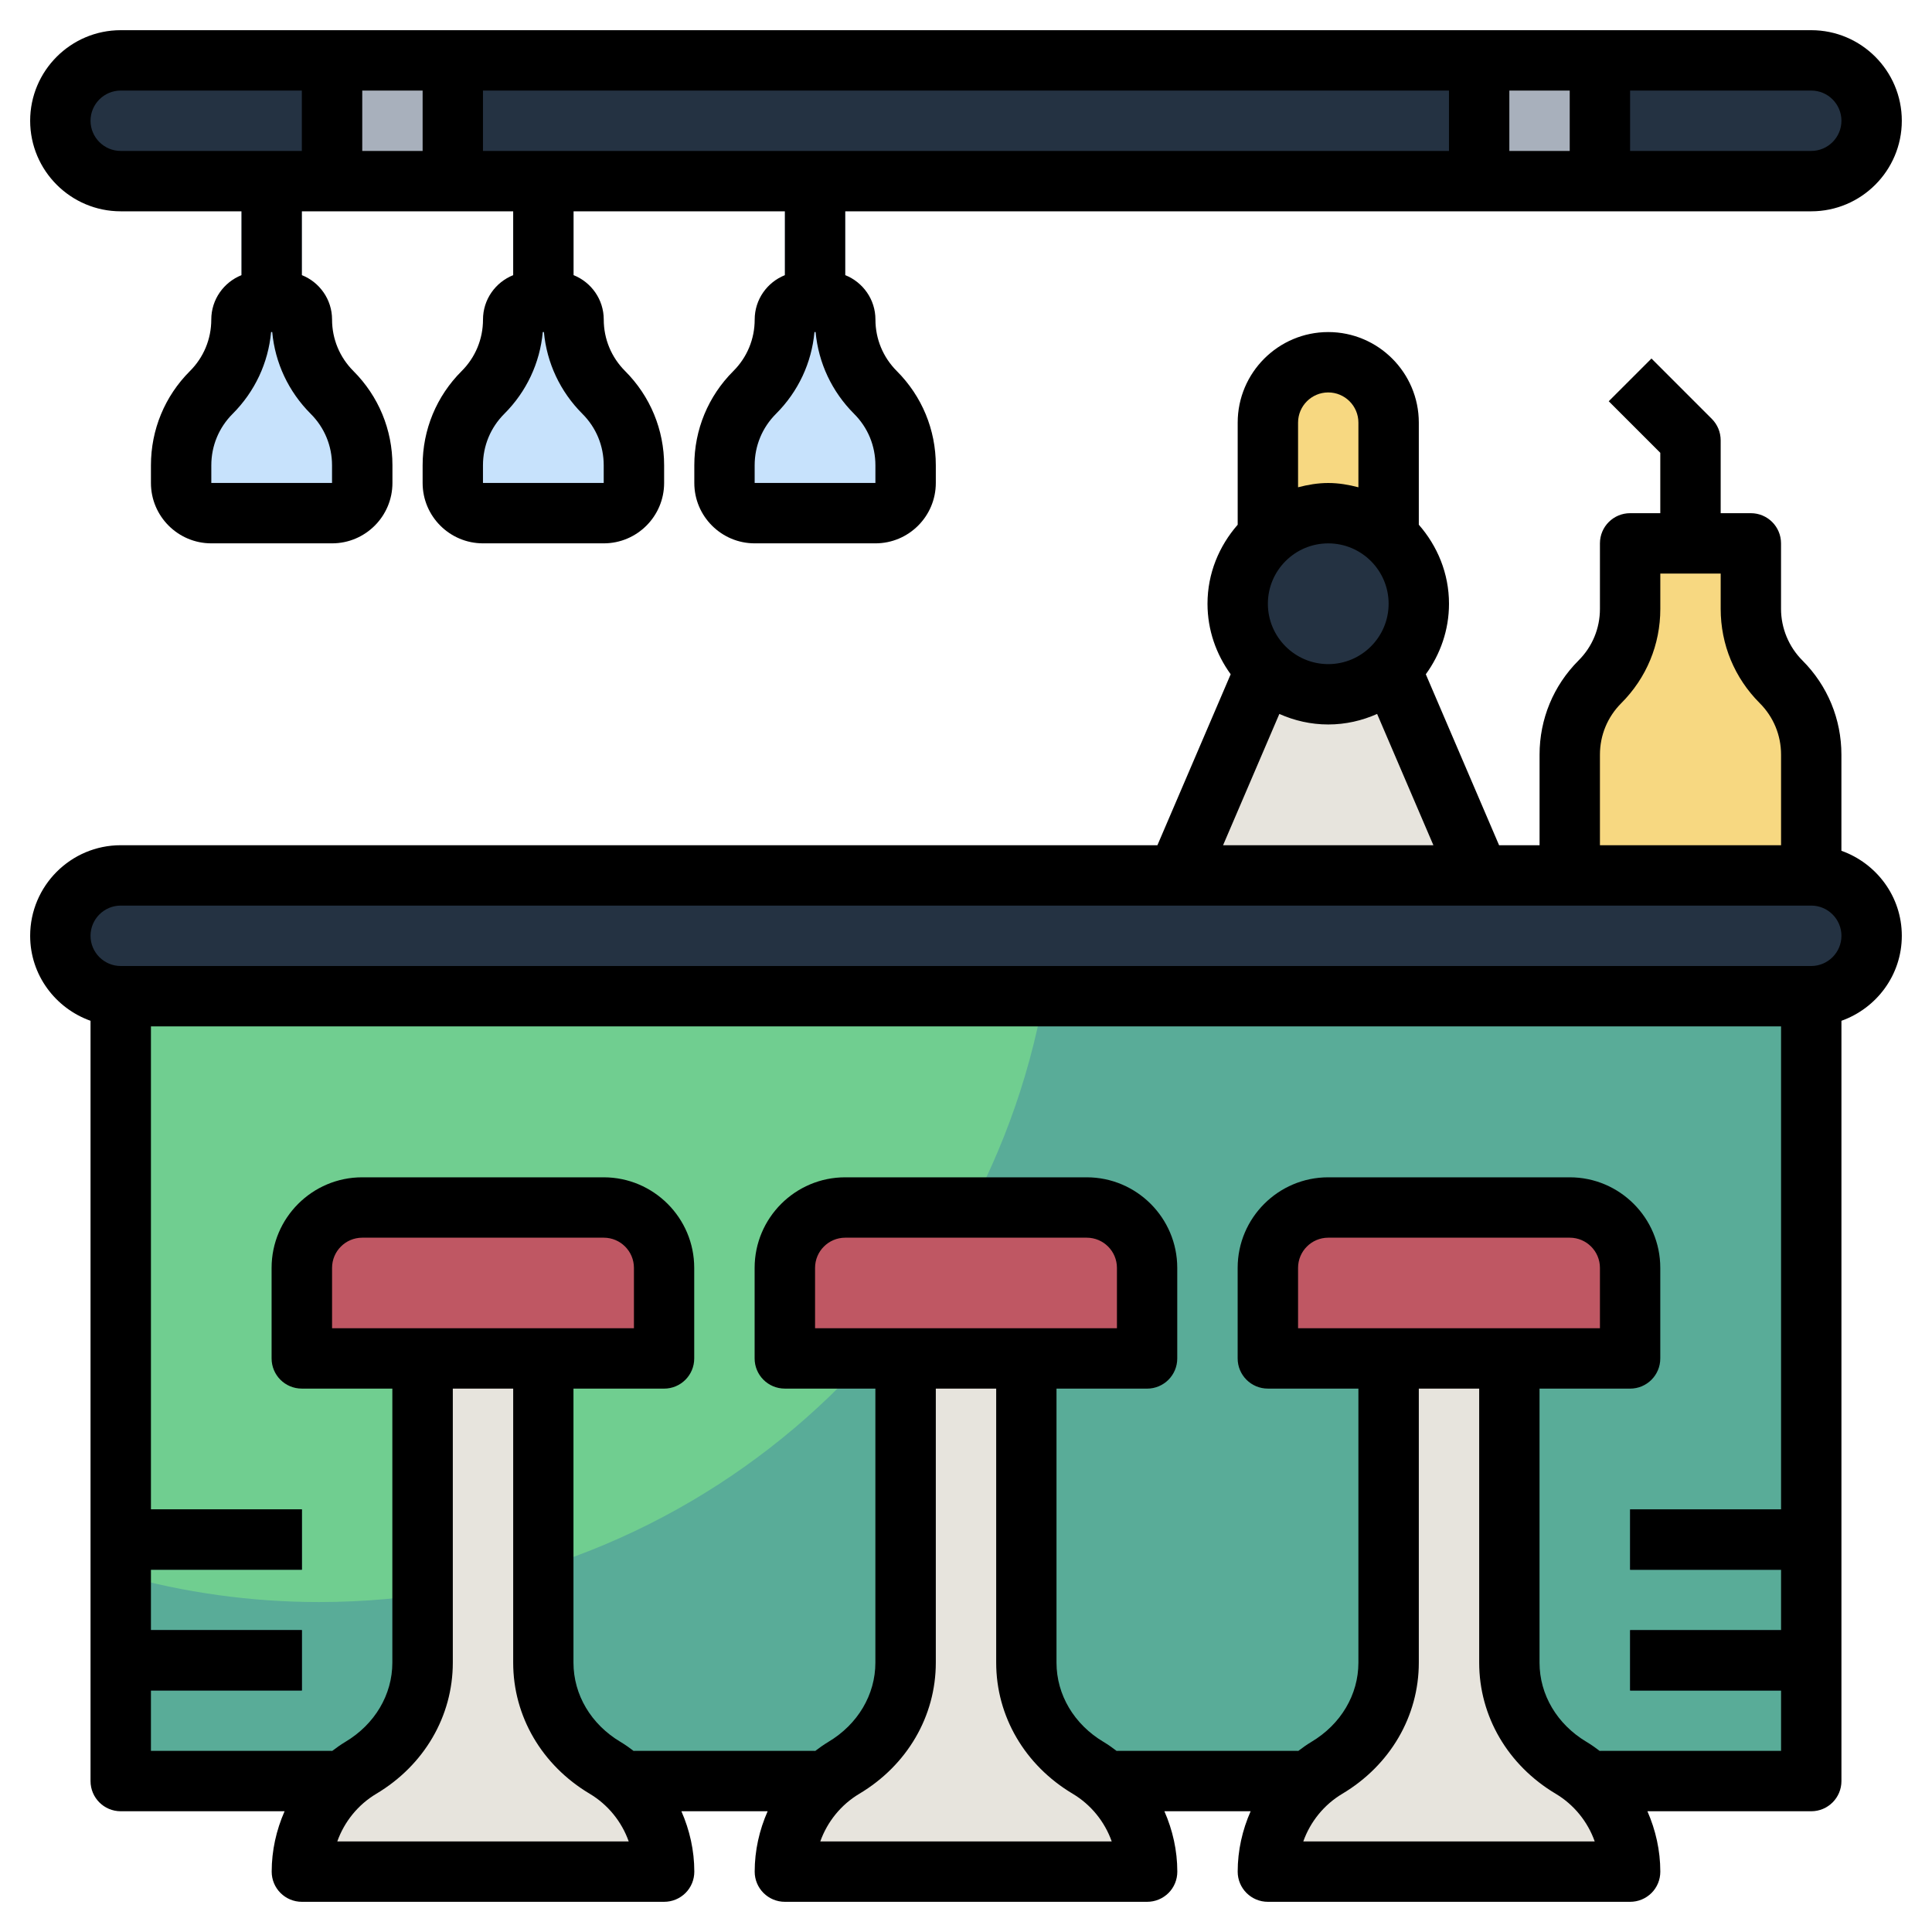<svg id="Layer_3" enable-background="new 0 0 64 64" height="512" viewBox="0 0 64 64" width="512" xmlns="http://www.w3.org/2000/svg"><g><path d="m4 33h56v26h-56z" fill="#59ac98"/><path d="m4 33v19.168c2.091.584 4.293.902 6.57.902 11.998 0 21.966-8.661 24.01-20.07z" fill="#70ce90"/><path d="m60 6h-56c-1.105 0-2-.895-2-2 0-1.105.895-2 2-2h56c1.105 0 2 .895 2 2 0 1.105-.895 2-2 2z" fill="#243242"/><path d="m11 2h4v4h-4z" fill="#a8b0bc"/><path d="m60 33h-56c-1.105 0-2-.895-2-2 0-1.105.895-2 2-2h56c1.105 0 2 .895 2 2 0 1.105-.895 2-2 2z" fill="#243242"/><path d="m22 45h-12v-3c0-1.105.895-2 2-2h8c1.105 0 2 .895 2 2z" fill="#bf5763"/><path d="m18 55.077v-10.077h-4v10.077c0 1.447-.803 2.744-2.045 3.484-1.171.698-1.955 1.977-1.955 3.439h12c0-1.462-.784-2.741-1.955-3.438-1.242-.741-2.045-2.038-2.045-3.485z" fill="#e7e4dd"/><path d="m38 45h-12v-3c0-1.105.895-2 2-2h8c1.105 0 2 .895 2 2z" fill="#bf5763"/><path d="m34 55.077v-10.077h-4v10.077c0 1.447-.803 2.744-2.045 3.484-1.171.698-1.955 1.977-1.955 3.439h12c0-1.462-.784-2.741-1.955-3.438-1.242-.741-2.045-2.038-2.045-3.485z" fill="#e7e4dd"/><path d="m54 45h-12v-3c0-1.105.895-2 2-2h8c1.105 0 2 .895 2 2z" fill="#bf5763"/><path d="m50 55.077v-10.077h-4v10.077c0 1.447-.803 2.744-2.045 3.484-1.171.698-1.955 1.977-1.955 3.439h12c0-1.462-.784-2.741-1.955-3.438-1.242-.741-2.045-2.038-2.045-3.485z" fill="#e7e4dd"/><g fill="#c7e2fc"><path d="m10 10.586c0-.002-.001-.003-.001-.005v-4.581h-1.999v4.591c-.001.904-.36 1.77-1 2.409-.64.64-1 1.509-1 2.414v.586c0 .552.448 1 1 1h4c.552 0 1-.448 1-1v-.586c0-.906-.36-1.774-1-2.414s-1-1.509-1-2.414z"/><path d="m19 10.586c0-.002-.001-.003-.001-.005v-4.581h-2v4.591c-.001.904-.36 1.77-1 2.409-.64.64-1 1.509-1 2.414v.586c0 .552.448 1 1 1h4c.552 0 1-.448 1-1v-.586c0-.906-.36-1.774-1-2.414-.639-.64-.999-1.509-.999-2.414z"/><path d="m29 13c-.64-.64-1-1.509-1-2.414 0-.002-.001-.003-.001-.005v-4.581h-2v4.591c-.001.904-.36 1.77-1 2.409-.64.64-1 1.509-1 2.414v.586c0 .552.448 1 1 1h4c.552 0 1-.448 1-1v-.586c.001-.905-.359-1.774-.999-2.414z"/></g><path d="m52 29v-4c0-.906.36-1.774 1-2.414.64-.64 1-1.509 1-2.414v-2.172h4v2.172c0 .906.36 1.774 1 2.414.64.64 1 1.509 1 2.414v4z" fill="#f7d881"/><g><path d="m56.999 17.999h-2v-3l-1.708-1.707 1.415-1.415 2 2c.188.188.292.442.292.708v3.414z" fill="#e7e4dd"/></g><path d="m39 29 3-7h4l3 7z" fill="#e7e4dd"/><g><path d="m4 50h6v2h-6z" fill="#243242"/></g><g><path d="m54 50h6v2h-6z" fill="#243242"/></g><g><path d="m54 54h6v2h-6z" fill="#243242"/></g><g><path d="m4 54h6v2h-6z" fill="#243242"/></g><path d="m49 2h4v4h-4z" fill="#a8b0bc"/><path d="m42 18v-4c0-1.105.895-2 2-2 1.105 0 2 .895 2 2v4" fill="#f7d881"/><circle cx="44" cy="20" fill="#243242" r="3"/><path d="m60.999 28.183v-3.183c0-1.18-.459-2.288-1.292-3.122-.45-.449-.708-1.071-.708-1.707v-2.171c0-.553-.447-1-1-1h-1v-2.415c0-.266-.105-.52-.292-.708l-2-2-1.415 1.415 1.708 1.708v2h-1c-.553 0-1 .447-1 1v2.171c0 .645-.251 1.251-.708 1.707-.834.834-1.292 1.943-1.292 3.122v2.999h-1.341l-2.427-5.663c.478-.659.768-1.462.768-2.336 0-1.006-.385-1.915-1-2.618v-3.382c0-1.654-1.346-3-3-3s-3 1.346-3 3v3.382c-.615.703-1 1.612-1 2.618 0 .874.29 1.677.768 2.336l-2.427 5.663h-34.342c-1.654 0-3 1.346-3 3.001 0 1.302.839 2.401 2 2.815v25.185c0 .552.447 1 1 1h5.428c-.274.624-.427 1.302-.427 2 0 .553.447 1 1 1h12c.266 0 .52-.105.708-.292s.292-.442.292-.708c0-.698-.154-1.377-.428-2h2.857c-.275.623-.429 1.302-.429 2 0 .553.447 1 1 1h12c.266 0 .52-.105.708-.292s.292-.442.292-.708c0-.698-.154-1.377-.428-2h2.857c-.275.623-.429 1.302-.429 2 0 .553.447 1 1 1h12c.266 0 .52-.105.708-.292s.292-.442.292-.708c0-.698-.154-1.376-.427-2h5.427c.553 0 1-.448 1-1v-25.185c1.161-.414 2-1.514 2-2.816s-.839-2.402-2.001-2.816zm-7.999-3.183c0-.645.251-1.251.708-1.708.833-.833 1.292-1.941 1.292-3.121v-1.171h2v1.171c0 1.179.459 2.288 1.293 3.121.456.456.707 1.062.707 1.708v2.999h-6zm-11-5c0-1.103.897-2 2-2s2 .897 2 2-.897 2-2 2c-1.104-.001-2-.898-2-2zm2-7c.551 0 .999.448.999 1v2.142c-.321-.084-.652-.142-.999-.142s-.678.058-1 .142v-2.142c0-.552.448-1 1-1zm-1.62 10.65c.496.221 1.042.349 1.62.349.577 0 1.123-.128 1.619-.349l1.864 4.349h-6.967zm-38.381 6.349h48 8 .001c.551 0 1 .449 1 1.001 0 .551-.449 1-1 1h-56.001c-.551 0-1-.449-1-1 0-.552.449-1.001 1-1.001zm7.174 31.001c.232-.651.685-1.217 1.293-1.579 1.586-.946 2.534-2.57 2.534-4.344v-9.077h2v9.077c0 1.774.947 3.397 2.534 4.343.608.362 1.062.928 1.293 1.579h-9.654zm-.173-17.001v-1.999c0-.552.448-1 1-1h8c.552 0 1 .448 1 1v1.999zm16.173 17.001c.232-.651.685-1.217 1.293-1.579 1.586-.946 2.534-2.57 2.534-4.344v-9.077h2v9.077c0 1.774.947 3.397 2.534 4.343.608.362 1.062.928 1.293 1.579h-9.654zm-.173-17.001v-1.999c0-.552.448-1 1-1h8c.552 0 1 .448 1 1v1.999zm16.173 17.001c.232-.651.685-1.217 1.293-1.579 1.586-.946 2.534-2.57 2.534-4.344v-9.077h2v9.077c0 1.774.947 3.397 2.534 4.343.608.362 1.062.928 1.293 1.579h-9.654zm-.173-17.001v-1.999c0-.552.448-1 1-1h8c.552 0 1 .448 1 1v1.999zm10 14.001v.008c-.143-.108-.288-.213-.443-.305-.975-.581-1.558-1.562-1.558-2.625v-9.078h3c.553 0 1-.447 1-1v-3c0-1.654-1.346-3-3-3h-8c-1.654 0-3 1.346-3 3v2.999c0 .553.447 1 1 1h3v9.078c0 1.062-.582 2.044-1.557 2.625-.155.093-.301.198-.443.306v-.008h-6v.008c-.143-.108-.288-.213-.443-.305-.975-.581-1.558-1.562-1.558-2.625v-9.078h3c.553 0 1-.447 1-1v-3c0-1.654-1.346-3-3-3h-8c-1.654 0-3 1.346-3 3v2.999c0 .553.447 1 1 1h3v9.078c0 1.062-.582 2.044-1.557 2.625-.155.093-.301.198-.443.306v-.008h-6v.008c-.143-.108-.288-.213-.443-.305-.975-.581-1.558-1.562-1.558-2.625v-9.078h3c.553 0 1-.447 1-1v-3c0-1.654-1.346-3-3-3h-8c-1.654 0-3 1.346-3 3v2.999c0 .553.447 1 1 1h3v9.078c0 1.062-.582 2.044-1.557 2.625-.155.093-.301.198-.443.306v-.008h-5.997v-2.001h5v-2h-5v-2h5v-2h-5v-15.999h54v16h-5v2h5v2h-5v2h5v2z"/><path d="m60 1h-56.001c-1.654 0-3 1.346-3 3s1.346 3 3 3h4v2.115c-.585.234-1 .803-1 1.471 0 .645-.251 1.251-.708 1.707-.833.833-1.291 1.942-1.291 3.121v.585c0 1.103.897 2 2 2h4c1.103 0 2-.897 2-2v-.585c0-1.179-.459-2.288-1.292-3.122-.456-.456-.708-1.062-.708-1.707 0-.667-.415-1.237-1-1.471v-2.114h7v2.115c-.585.234-1 .803-1 1.471 0 .645-.251 1.251-.708 1.707-.834.833-1.292 1.942-1.292 3.121v.585c0 1.103.897 2 2 2h4c1.103 0 2-.897 2-2v-.585c0-1.179-.459-2.288-1.292-3.122-.456-.456-.708-1.062-.708-1.707 0-.667-.415-1.237-1-1.471v-2.114h7v2.115c-.585.234-1 .803-1 1.471 0 .645-.251 1.251-.708 1.707-.834.833-1.292 1.942-1.292 3.121v.585c0 1.103.897 2 2 2h4c1.103 0 2-.897 2-2v-.585c0-1.179-.459-2.288-1.292-3.122-.456-.456-.708-1.062-.708-1.707 0-.667-.415-1.237-1-1.471v-2.114h32c1.654 0 3-1.346 3-3 0-1.655-1.346-3-3-3zm-49.001 14.414v.585h-3.999v-.585c0-.645.251-1.251.708-1.707.734-.736 1.178-1.685 1.272-2.707h.038c.094 1.022.539 1.972 1.274 2.708.457.455.707 1.061.707 1.706zm9 0v.585h-4v-.585c0-.645.251-1.251.708-1.707.735-.735 1.179-1.685 1.273-2.707h.038c.094 1.022.539 1.972 1.274 2.708.457.455.707 1.061.707 1.706zm9 0v.585h-4v-.585c0-.645.251-1.251.708-1.707.735-.735 1.179-1.685 1.273-2.707h.038c.094 1.022.539 1.972 1.274 2.708.457.455.707 1.061.707 1.706zm-13-12.414h32v2h-32zm-1.999 2h-2v-2h2zm35.999-2h2v2h-2zm-47 1c0-.551.449-1 1-1h6v2h-6c-.551 0-1-.449-1-1zm57.001 1h-6.001v-2h6.001c.551 0 1 .448 1 1 0 .551-.449 1-1 1z"/></g></svg>
